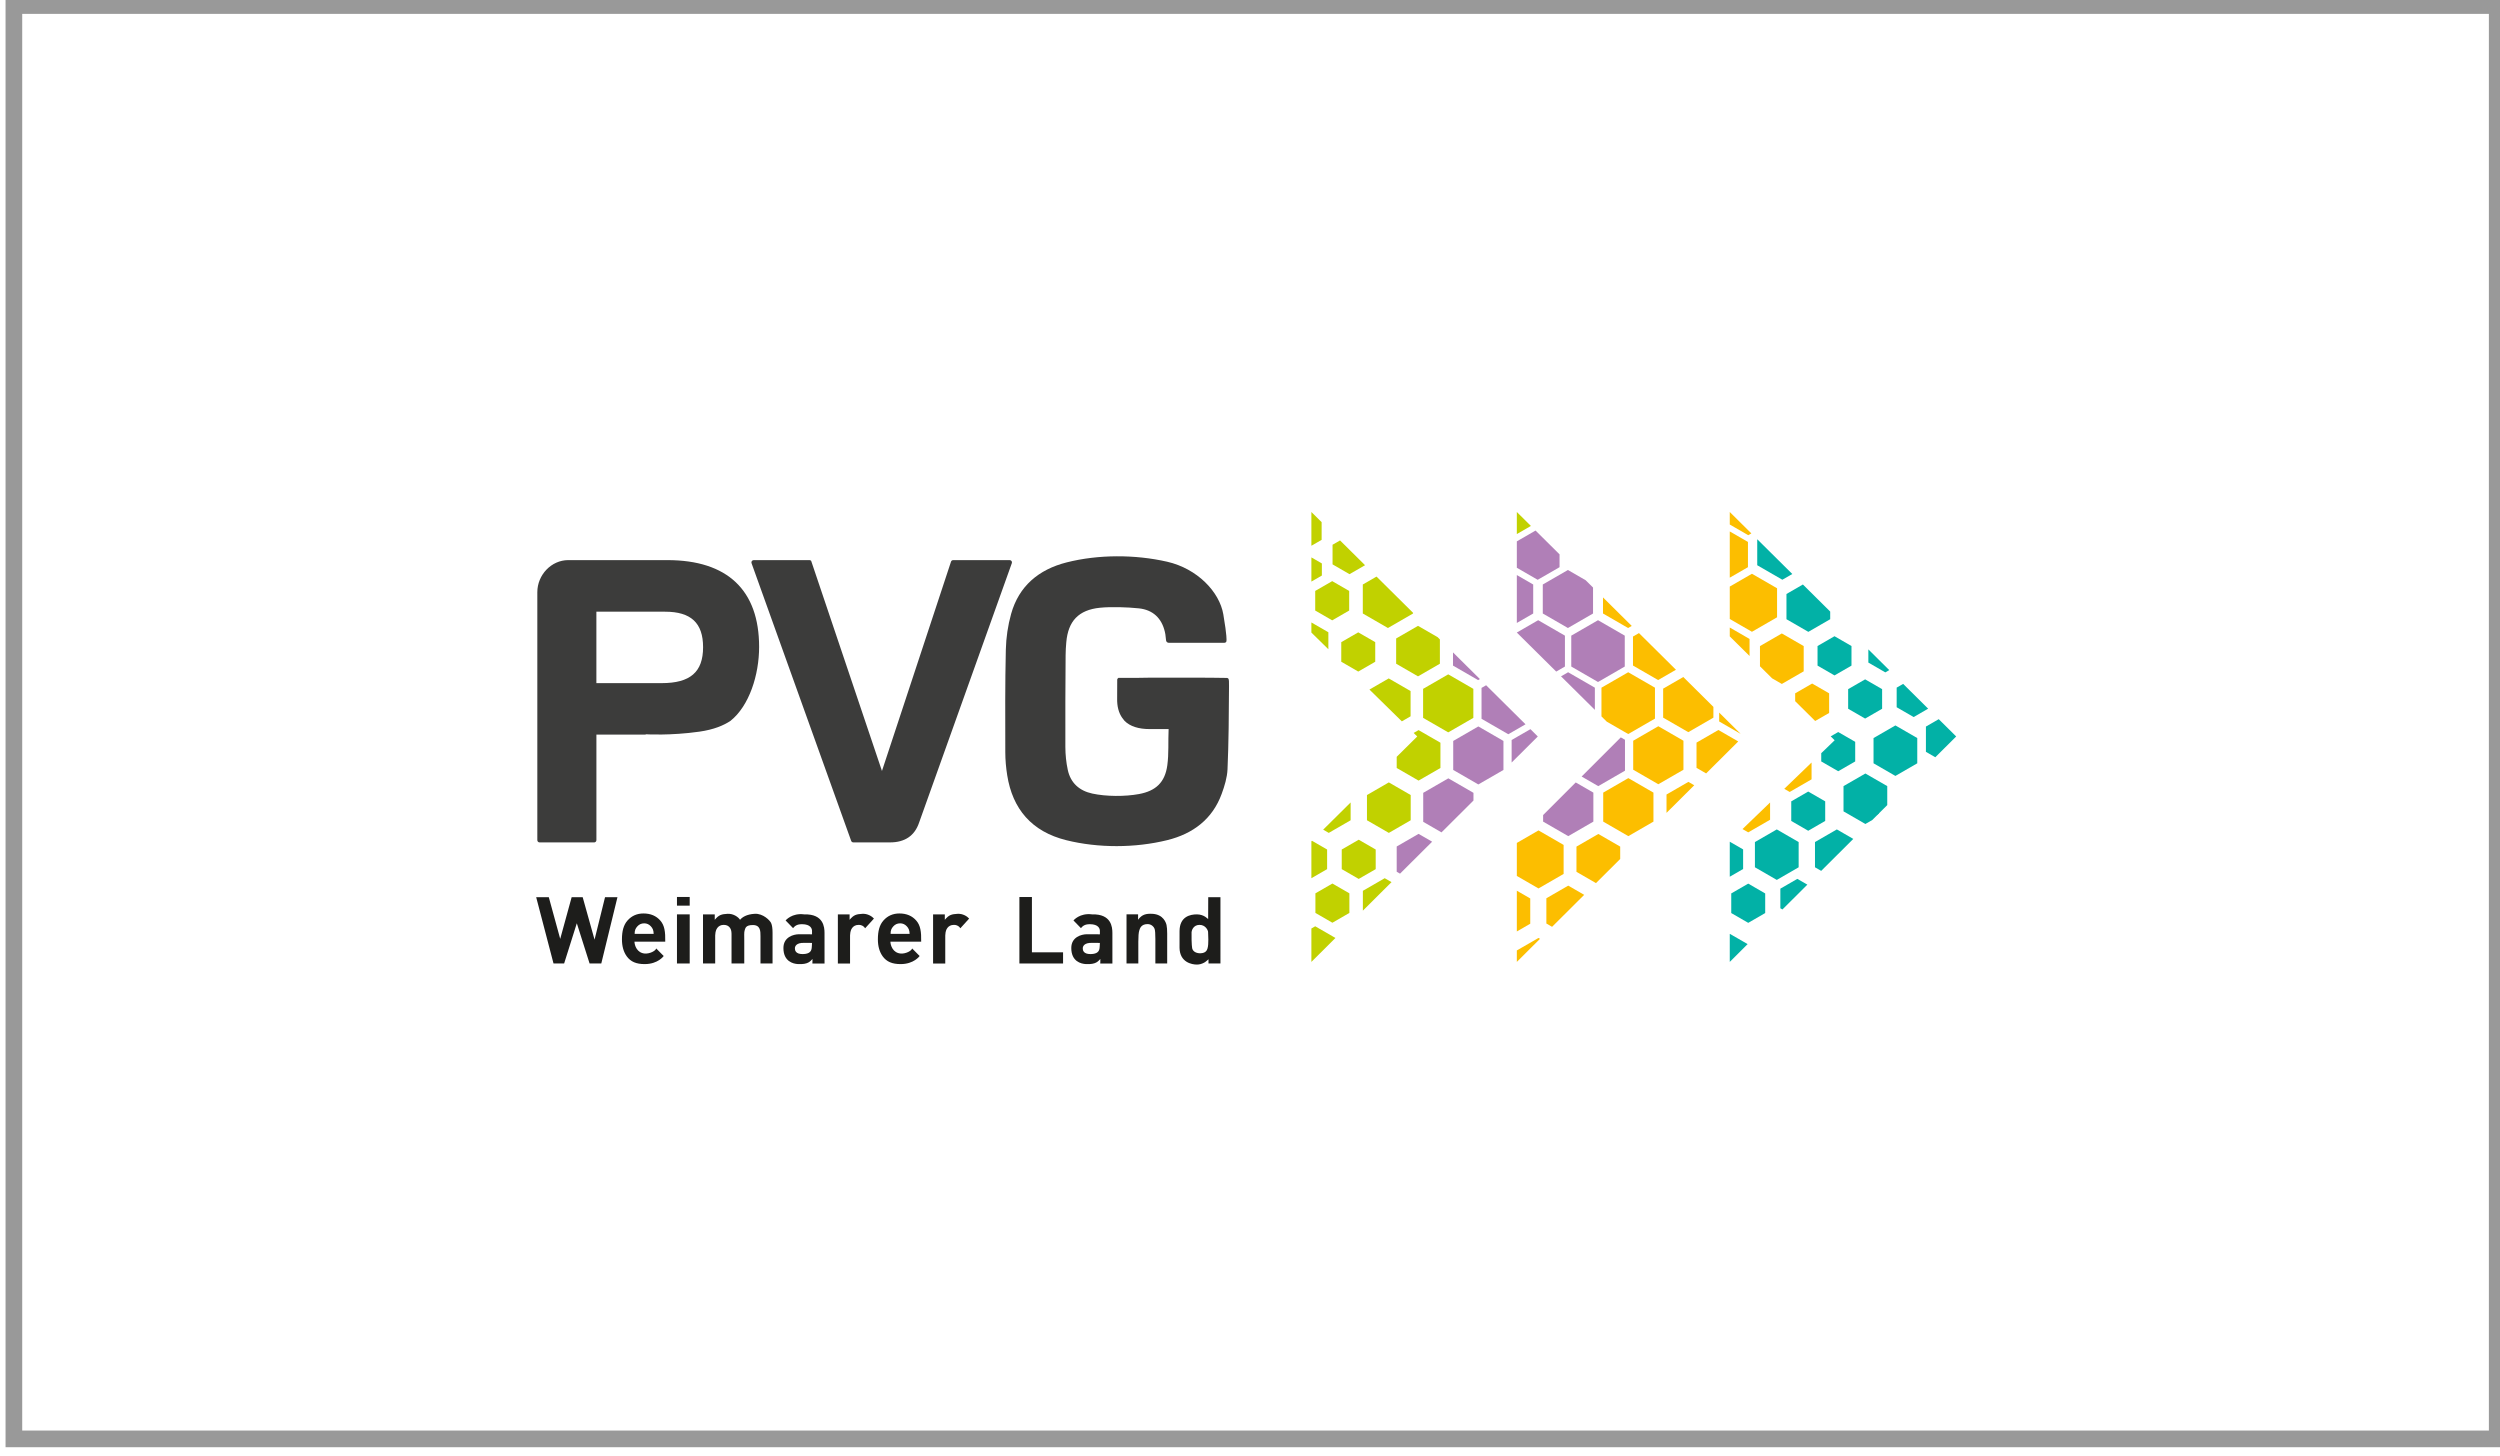 <?xml version="1.0" encoding="UTF-8"?>
<svg xmlns="http://www.w3.org/2000/svg" xmlns:xlink="http://www.w3.org/1999/xlink" version="1.1" id="Ebene_1" x="0px" y="0px" viewBox="0 0 150 87.334" xml:space="preserve">
<rect x="0.833" y="0.333" fill="none" stroke="#999999" stroke-miterlimit="10" width="149" height="86"></rect>
<g>
	<g>
		<defs>
			<rect id="SVGID_00000080892946658186221960000007176339431683092413_" x="28.035" y="26.36" width="98.005" height="35.954"></rect>
		</defs>
		<clipPath id="SVGID_00000155126233032923677660000006798373636215718824_">
			<use xlink:href="#SVGID_00000080892946658186221960000007176339431683092413_" overflow="visible"></use>
		</clipPath>
		<g clip-path="url(#SVGID_00000155126233032923677660000006798373636215718824_)">
			<defs>
				<rect id="SVGID_00000022560946467567635620000018390398790183519670_" x="28.035" y="26.36" width="98.005" height="35.954"></rect>
			</defs>
			<clipPath id="SVGID_00000015326367571822265120000001708725860498411667_">
				<use xlink:href="#SVGID_00000022560946467567635620000018390398790183519670_" overflow="visible"></use>
			</clipPath>
			<path clip-path="url(#SVGID_00000015326367571822265120000001708725860498411667_)" fill="#3C3C3B" d="M45.547,38.816     c0-3.407-1.903-5.209-5.503-5.209h-5.953c-1.004,0-1.852,0.881-1.852,1.926v14.875c0,0.076,0.061,0.137,0.137,0.137h3.271     c0.076,0,0.137-0.061,0.137-0.137v-6.333h2.96l-0.002-0.019c0,0,1.474,0.093,3.225-0.157c0.871-0.124,1.46-0.38,1.858-0.644     C44.957,42.355,45.547,40.491,45.547,38.816 M42.185,38.831c0,1.491-0.767,2.157-2.487,2.157h-3.915v-4.286h4.119     C41.459,36.701,42.185,37.377,42.185,38.831"></path>
			<path clip-path="url(#SVGID_00000015326367571822265120000001708725860498411667_)" fill="#3C3C3B" d="M73.589,38.43     c0,0,0.041-0.219-0.19-1.57c-0.23-1.351-1.564-2.745-3.375-3.158c-1.915-0.436-4.116-0.442-6.026,0.042     c-1.684,0.427-2.867,1.43-3.331,3.09c-0.193,0.691-0.3,1.423-0.317,2.139c-0.048,2.053-0.037,4.107-0.032,6.16     c0.001,0.459,0.042,0.923,0.114,1.377c0.32,2.034,1.473,3.387,3.546,3.902c1.918,0.477,4.129,0.472,6.052-0.002     c1.559-0.384,2.717-1.266,3.27-2.775c0.174-0.473,0.328-0.978,0.351-1.474c0.069-1.526,0.084-3.442,0.09-4.969     c0.002-0.548,0.002-0.518-0.277-0.518c-0.969-0.02-2.605-0.013-3.574-0.013c-0.58,0-1.16-0.007-1.739,0.012h-1.046     c-0.042,0.024-0.072,0.066-0.072,0.117l-0.004,1.103c-0.013,0.491,0.095,0.884,0.307,1.183c0.026,0.042,0.057,0.08,0.09,0.115     c0.018,0.02,0.031,0.046,0.051,0.065c0.326,0.324,0.832,0.489,1.504,0.489h1.136c-0.035,0.745,0.019,1.468-0.079,2.178     c-0.139,1.012-0.681,1.533-1.701,1.721c-0.84,0.155-1.959,0.151-2.797-0.029c-0.792-0.171-1.307-0.649-1.473-1.42     c-0.096-0.447-0.143-0.912-0.145-1.37c-0.01-1.836,0.005-3.673,0.015-5.509c0.001-0.262,0.018-0.525,0.041-0.786     c0.111-1.259,0.733-1.936,2.021-2.065c0.679-0.068,1.648-0.035,2.328,0.036c0.849,0.088,1.373,0.591,1.564,1.404     c0.012,0.051,0.021,0.102,0.031,0.153l0.043,0.373c0.009,0.076,0.08,0.137,0.158,0.137h3.343     C73.543,38.567,73.598,38.506,73.589,38.43"></path>
			<path clip-path="url(#SVGID_00000015326367571822265120000001708725860498411667_)" fill="#3C3C3B" d="M60.694,33.665     c-0.025-0.036-0.067-0.058-0.111-0.058h-3.393c-0.059,0-0.112,0.038-0.13,0.095l-4.142,12.556L48.67,33.652     c-0.025-0.026-0.056-0.045-0.094-0.045h-3.355c-0.044,0-0.086,0.022-0.112,0.058c-0.026,0.037-0.032,0.083-0.017,0.125     l5.979,16.664c0.02,0.054,0.072,0.09,0.129,0.09h2.201c0.894,0,1.483-0.402,1.747-1.193l5.562-15.561     C60.726,33.749,60.72,33.702,60.694,33.665"></path>
		</g>
		<g clip-path="url(#SVGID_00000155126233032923677660000006798373636215718824_)">
			<defs>
				<path id="SVGID_00000019660998848049018230000015670732408298970035_" d="M78.683,37.954l6.351,6.234l-6.351,6.293v7.234      l13.585-13.526L78.683,30.72V37.954z M91.01,37.954l6.293,6.234L91.01,50.48v7.234l13.585-13.526L91.01,30.72V37.954z       M103.786,38.183l6.293,6.234l-6.293,6.063v7.234l13.585-13.526L103.786,30.72V38.183z"></path>
			</defs>
			<clipPath id="SVGID_00000062915271586508244190000005717910869771401142_">
				<use xlink:href="#SVGID_00000019660998848049018230000015670732408298970035_" overflow="visible"></use>
			</clipPath>
			<polygon clip-path="url(#SVGID_00000062915271586508244190000005717910869771401142_)" fill="#02B1A6" points="111.089,39.937      111.089,38.761 110.07,38.173 109.052,38.761 109.052,39.937 110.07,40.525    "></polygon>
			<polygon clip-path="url(#SVGID_00000062915271586508244190000005717910869771401142_)" fill="#B07FB7" points="90.497,40.348      88.892,41.274 88.892,43.128 90.497,44.054 92.102,43.128 92.102,41.274    "></polygon>
			<polygon clip-path="url(#SVGID_00000062915271586508244190000005717910869771401142_)" fill="#B07FB7" points="94.087,40.335      92.482,41.261 92.482,43.116 94.087,44.042 95.692,43.116 95.692,41.261    "></polygon>
			<polygon clip-path="url(#SVGID_00000062915271586508244190000005717910869771401142_)" fill="#FCBE00" points="99.298,41.261      99.298,43.116 97.693,44.042 96.088,43.116 96.088,41.261 97.693,40.335    "></polygon>
			<polygon clip-path="url(#SVGID_00000062915271586508244190000005717910869771401142_)" fill="#B07FB7" points="93.909,44.4      93.909,46.253 92.304,47.181 90.698,46.253 90.698,44.4 92.304,43.474    "></polygon>
			<polygon clip-path="url(#SVGID_00000062915271586508244190000005717910869771401142_)" fill="#B07FB7" points="95.894,43.461      94.289,44.387 94.289,46.241 95.894,47.168 97.499,46.241 97.499,44.387    "></polygon>
			<polygon clip-path="url(#SVGID_00000062915271586508244190000005717910869771401142_)" fill="#B07FB7" points="92.291,37.212      90.686,38.139 90.686,39.992 92.291,40.92 93.896,39.992 93.896,38.139    "></polygon>
			<polygon clip-path="url(#SVGID_00000062915271586508244190000005717910869771401142_)" fill="#B07FB7" points="95.881,37.212      94.276,38.139 94.276,39.992 95.881,40.92 97.486,39.992 97.486,38.139    "></polygon>
			<polygon clip-path="url(#SVGID_00000062915271586508244190000005717910869771401142_)" fill="#C1D100" points="88.401,41.331      88.401,43.072 86.894,43.942 85.386,43.072 85.386,41.331 86.894,40.461    "></polygon>
			<polygon clip-path="url(#SVGID_00000062915271586508244190000005717910869771401142_)" fill="#FCBE00" points="102.804,41.318      102.804,43.059 101.297,43.929 99.789,43.059 99.789,41.318 101.297,40.448    "></polygon>
			<polygon clip-path="url(#SVGID_00000062915271586508244190000005717910869771401142_)" fill="#FCBE00" points="106.165,41.548      106.165,43.288 104.657,44.159 103.15,43.288 103.15,41.548 104.657,40.677    "></polygon>
			<polygon clip-path="url(#SVGID_00000062915271586508244190000005717910869771401142_)" fill="#FCBE00" points="100.994,38.192      100.994,39.933 99.487,40.803 97.979,39.933 97.979,38.192 99.487,37.322    "></polygon>
			<polygon clip-path="url(#SVGID_00000062915271586508244190000005717910869771401142_)" fill="#FCBE00" points="101.666,40.247      101.666,38.337 103.32,37.383 104.973,38.337 104.973,40.247 103.32,41.202    "></polygon>
			<polygon clip-path="url(#SVGID_00000062915271586508244190000005717910869771401142_)" fill="#FCBE00" points="102.804,36.807      102.804,35.067 101.297,34.196 99.789,35.067 99.789,36.807 101.297,37.677    "></polygon>
			<polygon clip-path="url(#SVGID_00000062915271586508244190000005717910869771401142_)" fill="#FCBE00" points="106.624,37.037      106.624,35.296 105.117,34.426 103.609,35.296 103.609,37.037 105.117,37.907    "></polygon>
			<polygon clip-path="url(#SVGID_00000062915271586508244190000005717910869771401142_)" fill="#B07FB7" points="90.207,44.457      90.207,46.197 88.7,47.067 87.193,46.197 87.193,44.457 88.7,43.586    "></polygon>
			<polygon clip-path="url(#SVGID_00000062915271586508244190000005717910869771401142_)" fill="#FCBE00" points="101.007,44.444      101.007,46.185 99.499,47.054 97.992,46.184 97.992,44.444 99.499,43.574    "></polygon>
			<polygon clip-path="url(#SVGID_00000062915271586508244190000005717910869771401142_)" fill="#B07FB7" points="91.992,36.81      91.992,35.07 90.484,34.199 88.977,35.07 88.977,36.81 90.484,37.681    "></polygon>
			<polygon clip-path="url(#SVGID_00000062915271586508244190000005717910869771401142_)" fill="#B07FB7" points="95.582,36.81      95.582,35.07 94.075,34.199 92.567,35.07 92.567,36.81 94.075,37.681    "></polygon>
			<polygon clip-path="url(#SVGID_00000062915271586508244190000005717910869771401142_)" fill="#FCBE00" points="100.994,33.684      100.994,31.944 99.487,31.074 97.979,31.944 97.979,33.684 99.487,34.555    "></polygon>
			<polygon clip-path="url(#SVGID_00000062915271586508244190000005717910869771401142_)" fill="#02B1A6" points="108.449,33.914      108.449,32.174 106.941,31.303 105.434,32.174 105.434,33.914 106.941,34.784    "></polygon>
			<polygon clip-path="url(#SVGID_00000062915271586508244190000005717910869771401142_)" fill="#FCBE00" points="99.195,36.81      99.195,35.07 97.687,34.199 96.18,35.07 96.18,36.81 97.687,37.681    "></polygon>
			<polygon clip-path="url(#SVGID_00000062915271586508244190000005717910869771401142_)" fill="#B07FB7" points="90.194,38.196      90.194,39.936 88.687,40.806 87.18,39.936 87.18,38.196 88.687,37.325    "></polygon>
			<polygon clip-path="url(#SVGID_00000062915271586508244190000005717910869771401142_)" fill="#B07FB7" points="88.408,47.57      88.408,49.31 86.9,50.18 85.393,49.31 85.393,47.57 86.9,46.7    "></polygon>
			<polygon clip-path="url(#SVGID_00000062915271586508244190000005717910869771401142_)" fill="#B07FB7" points="92.011,47.57      92.011,49.31 90.503,50.18 88.996,49.31 88.996,47.57 90.503,46.7    "></polygon>
			<polygon clip-path="url(#SVGID_00000062915271586508244190000005717910869771401142_)" fill="#B07FB7" points="95.602,47.557      95.602,49.297 94.094,50.168 92.587,49.297 92.587,47.557 94.094,46.687    "></polygon>
			<polygon clip-path="url(#SVGID_00000062915271586508244190000005717910869771401142_)" fill="#FCBE00" points="99.207,47.557      99.207,49.297 97.7,50.168 96.193,49.297 96.193,47.557 97.7,46.687    "></polygon>
			<polygon clip-path="url(#SVGID_00000062915271586508244190000005717910869771401142_)" fill="#FCBE00" points="93.817,50.695      93.817,52.436 92.309,53.307 90.803,52.436 90.803,50.695 92.309,49.825    "></polygon>
			<polygon clip-path="url(#SVGID_00000062915271586508244190000005717910869771401142_)" fill="#C1D100" points="79.702,39.112      79.702,37.936 78.684,37.348 77.665,37.936 77.665,39.112 78.684,39.7    "></polygon>
			<polygon clip-path="url(#SVGID_00000062915271586508244190000005717910869771401142_)" fill="#02B1A6" points="112.722,48.097      112.722,48.822 112.094,49.184 111.465,48.822 111.465,48.097 112.094,47.734    "></polygon>
			<polygon clip-path="url(#SVGID_00000062915271586508244190000005717910869771401142_)" fill="#02B1A6" points="113.347,37.048      113.347,35.534 112.035,34.776 110.723,35.534 110.723,37.048 112.035,37.806    "></polygon>
			<polygon clip-path="url(#SVGID_00000062915271586508244190000005717910869771401142_)" fill="#02B1A6" points="115.212,33.572      115.212,32.057 113.9,31.3 112.589,32.057 112.589,33.572 113.9,34.329    "></polygon>
			<polygon clip-path="url(#SVGID_00000062915271586508244190000005717910869771401142_)" fill="#B07FB7" points="97.193,33.572      97.193,32.057 95.881,31.299 94.569,32.057 94.569,33.572 95.881,34.329    "></polygon>
			<polygon clip-path="url(#SVGID_00000062915271586508244190000005717910869771401142_)" fill="#FCBE00" points="98.992,30.459      98.992,28.944 97.68,28.186 96.368,28.944 96.368,30.459 97.68,31.216    "></polygon>
			<polygon clip-path="url(#SVGID_00000062915271586508244190000005717910869771401142_)" fill="#FCBE00" points="102.612,30.459      102.612,28.944 101.3,28.186 99.988,28.944 99.988,30.459 101.3,31.216    "></polygon>
			<polygon clip-path="url(#SVGID_00000062915271586508244190000005717910869771401142_)" fill="#C1D100" points="81.032,41.463      81.032,42.978 79.72,43.735 78.408,42.978 78.408,41.463 79.72,40.705    "></polygon>
			<polygon clip-path="url(#SVGID_00000062915271586508244190000005717910869771401142_)" fill="#C1D100" points="82.835,44.576      82.835,46.091 81.523,46.848 80.211,46.091 80.211,44.576 81.523,43.819    "></polygon>
			<polygon clip-path="url(#SVGID_00000062915271586508244190000005717910869771401142_)" fill="#C1D100" points="81.038,47.702      81.038,49.216 79.726,49.974 78.414,49.216 78.414,47.702 79.726,46.944    "></polygon>
			<polygon clip-path="url(#SVGID_00000062915271586508244190000005717910869771401142_)" fill="#02B1A6" points="102.615,53.896      102.615,55.411 101.303,56.168 99.991,55.411 99.991,53.896 101.303,53.138    "></polygon>
			<polygon clip-path="url(#SVGID_00000062915271586508244190000005717910869771401142_)" fill="#02B1A6" points="100.818,57.022      100.818,58.536 99.506,59.294 98.194,58.536 98.194,57.022 99.506,56.265    "></polygon>
			<polygon clip-path="url(#SVGID_00000062915271586508244190000005717910869771401142_)" fill="#02B1A6" points="105.11,56.792      105.11,58.306 103.798,59.065 102.486,58.306 102.486,56.792 103.798,56.035    "></polygon>
			<polygon clip-path="url(#SVGID_00000062915271586508244190000005717910869771401142_)" fill="#FCBE00" points="108.222,38.765      108.222,40.28 106.91,41.037 105.598,40.28 105.598,38.765 106.91,38.007    "></polygon>
			<polygon clip-path="url(#SVGID_00000062915271586508244190000005717910869771401142_)" fill="#02B1A6" points="117.013,30.459      117.013,28.944 115.701,28.186 114.389,28.944 114.389,30.459 115.701,31.216    "></polygon>
			<polygon clip-path="url(#SVGID_00000062915271586508244190000005717910869771401142_)" fill="#02B1A6" points="109.812,37.153      109.812,35.639 108.5,34.881 107.188,35.639 107.188,37.153 108.5,37.911    "></polygon>
			<polygon clip-path="url(#SVGID_00000062915271586508244190000005717910869771401142_)" fill="#FCBE00" points="104.415,44.557      104.415,46.072 103.103,46.829 101.791,46.072 101.791,44.557 103.103,43.799    "></polygon>
			<polygon clip-path="url(#SVGID_00000062915271586508244190000005717910869771401142_)" fill="#FCBE00" points="108.694,45.245      108.694,46.76 107.382,47.518 106.07,46.76 106.07,45.245 107.382,44.488    "></polygon>
			<polygon clip-path="url(#SVGID_00000062915271586508244190000005717910869771401142_)" fill="#C1D100" points="88.193,36.697      88.193,35.183 86.881,34.425 85.569,35.183 85.569,36.697 86.881,37.455    "></polygon>
			<polygon clip-path="url(#SVGID_00000062915271586508244190000005717910869771401142_)" fill="#C1D100" points="86.393,38.308      86.393,39.823 85.081,40.581 83.769,39.823 83.769,38.308 85.081,37.551    "></polygon>
			<polygon clip-path="url(#SVGID_00000062915271586508244190000005717910869771401142_)" fill="#FCBE00" points="104.877,34.031      104.877,32.516 103.565,31.759 102.253,32.516 102.253,34.031 103.565,34.788    "></polygon>
			<polygon clip-path="url(#SVGID_00000062915271586508244190000005717910869771401142_)" fill="#02B1A6" points="111.605,33.572      111.605,32.057 110.293,31.299 108.981,32.057 108.981,33.572 110.293,34.329    "></polygon>
			<polygon clip-path="url(#SVGID_00000062915271586508244190000005717910869771401142_)" fill="#FCBE00" points="106.206,31.354      106.206,29.84 104.894,29.082 103.583,29.84 103.583,31.354 104.894,32.112    "></polygon>
			<polygon clip-path="url(#SVGID_00000062915271586508244190000005717910869771401142_)" fill="#02B1A6" points="109.796,30.459      109.796,28.944 108.484,28.186 107.172,28.944 107.172,30.459 108.484,31.216    "></polygon>
			<polygon clip-path="url(#SVGID_00000062915271586508244190000005717910869771401142_)" fill="#B07FB7" points="93.573,34.031      93.573,32.516 92.261,31.759 90.95,32.516 90.95,34.031 92.261,34.788    "></polygon>
			<polygon clip-path="url(#SVGID_00000062915271586508244190000005717910869771401142_)" fill="#B07FB7" points="95.387,30.459      95.387,28.944 94.075,28.186 92.763,28.944 92.763,30.459 94.075,31.216    "></polygon>
			<polygon clip-path="url(#SVGID_00000062915271586508244190000005717910869771401142_)" fill="#FCBE00" points="102.615,47.67      102.615,49.185 101.303,49.942 99.991,49.185 99.991,47.67 101.303,46.913    "></polygon>
			<polygon clip-path="url(#SVGID_00000062915271586508244190000005717910869771401142_)" fill="#FCBE00" points="106.205,47.67      106.205,49.185 104.894,49.942 103.582,49.185 103.582,47.67 104.894,46.913    "></polygon>
			<polygon clip-path="url(#SVGID_00000062915271586508244190000005717910869771401142_)" fill="#B07FB7" points="90.214,50.695      90.214,52.436 88.706,53.307 87.199,52.436 87.199,50.695 88.706,49.825    "></polygon>
			<polygon clip-path="url(#SVGID_00000062915271586508244190000005717910869771401142_)" fill="#FCBE00" points="97.212,50.796      97.212,52.31 95.9,53.068 94.588,52.31 94.588,50.796 95.9,50.038    "></polygon>
			<polygon clip-path="url(#SVGID_00000062915271586508244190000005717910869771401142_)" fill="#FCBE00" points="100.818,50.796      100.818,52.31 99.506,53.068 98.194,52.31 98.194,50.796 99.506,50.038    "></polygon>
			<polygon clip-path="url(#SVGID_00000062915271586508244190000005717910869771401142_)" fill="#B07FB7" points="88.212,53.908      88.212,55.423 86.9,56.181 85.588,55.423 85.588,53.908 86.9,53.151    "></polygon>
			<polygon clip-path="url(#SVGID_00000062915271586508244190000005717910869771401142_)" fill="#FCBE00" points="91.815,53.908      91.815,55.423 90.503,56.181 89.191,55.423 89.191,53.908 90.503,53.151    "></polygon>
			<polygon clip-path="url(#SVGID_00000062915271586508244190000005717910869771401142_)" fill="#FCBE00" points="95.406,53.896      95.406,55.411 94.094,56.168 92.782,55.411 92.782,53.896 94.094,53.138    "></polygon>
			<polygon clip-path="url(#SVGID_00000062915271586508244190000005717910869771401142_)" fill="#C1D100" points="84.635,41.463      84.635,42.978 83.323,43.735 82.011,42.978 82.011,41.463 83.323,40.705    "></polygon>
			<polygon clip-path="url(#SVGID_00000062915271586508244190000005717910869771401142_)" fill="#C1D100" points="79.232,44.576      79.232,46.091 77.92,46.848 76.608,46.091 76.608,44.576 77.92,43.819    "></polygon>
			<polygon clip-path="url(#SVGID_00000062915271586508244190000005717910869771401142_)" fill="#C1D100" points="86.426,44.563      86.426,46.079 85.114,46.836 83.802,46.079 83.802,44.563 85.114,43.806    "></polygon>
			<polygon clip-path="url(#SVGID_00000062915271586508244190000005717910869771401142_)" fill="#C1D100" points="84.642,47.702      84.642,49.216 83.33,49.974 82.018,49.216 82.018,47.702 83.33,46.944    "></polygon>
			<polygon clip-path="url(#SVGID_00000062915271586508244190000005717910869771401142_)" fill="#B07FB7" points="86.426,50.789      86.426,52.304 85.114,53.061 83.802,52.304 83.802,50.789 85.114,50.032    "></polygon>
			<polygon clip-path="url(#SVGID_00000062915271586508244190000005717910869771401142_)" fill="#02B1A6" points="99.012,53.896      99.012,55.411 97.7,56.168 96.388,55.411 96.388,53.896 97.7,53.138    "></polygon>
			<polygon clip-path="url(#SVGID_00000062915271586508244190000005717910869771401142_)" fill="#B07FB7" points="90.018,57.034      90.018,58.55 88.706,59.307 87.395,58.55 87.395,57.034 88.706,56.277    "></polygon>
			<polygon clip-path="url(#SVGID_00000062915271586508244190000005717910869771401142_)" fill="#FCBE00" points="93.621,57.034      93.621,58.55 92.309,59.307 90.998,58.55 90.998,57.034 92.309,56.277    "></polygon>
			<polygon clip-path="url(#SVGID_00000062915271586508244190000005717910869771401142_)" fill="#02B1A6" points="97.212,57.022      97.212,58.536 95.9,59.294 94.588,58.536 94.588,57.022 95.9,56.265    "></polygon>
			<polygon clip-path="url(#SVGID_00000062915271586508244190000005717910869771401142_)" fill="#C1D100" points="86.42,57.015      86.42,58.53 85.108,59.287 83.796,58.53 83.796,57.015 85.108,56.258    "></polygon>
			<polygon clip-path="url(#SVGID_00000062915271586508244190000005717910869771401142_)" fill="#C1D100" points="84.396,53.449      84.396,54.964 83.083,55.721 81.772,54.964 81.772,53.449 83.083,52.692    "></polygon>
			<polygon clip-path="url(#SVGID_00000062915271586508244190000005717910869771401142_)" fill="#02B1A6" points="116.72,36.525      116.72,35.349 115.701,34.76 114.682,35.349 114.682,36.525 115.701,37.113    "></polygon>
			<polygon clip-path="url(#SVGID_00000062915271586508244190000005717910869771401142_)" fill="#C1D100" points="86.055,33.402      86.055,32.226 85.036,31.638 84.018,32.226 84.018,33.402 85.036,33.991    "></polygon>
			<polygon clip-path="url(#SVGID_00000062915271586508244190000005717910869771401142_)" fill="#C1D100" points="89.675,33.402      89.675,32.226 88.656,31.638 87.637,32.226 87.637,33.402 88.656,33.991    "></polygon>
			<polygon clip-path="url(#SVGID_00000062915271586508244190000005717910869771401142_)" fill="#C1D100" points="87.868,30.289      87.868,29.113 86.85,28.525 85.831,29.113 85.831,30.289 86.85,30.878    "></polygon>
			<polygon clip-path="url(#SVGID_00000062915271586508244190000005717910869771401142_)" fill="#C1D100" points="91.891,31.535      91.891,30.359 90.872,29.771 89.853,30.359 89.853,31.535 90.872,32.124    "></polygon>
			<polygon clip-path="url(#SVGID_00000062915271586508244190000005717910869771401142_)" fill="#C1D100" points="82.514,39.705      82.514,38.529 81.495,37.941 80.476,38.529 80.476,39.705 81.495,40.294    "></polygon>
			<polygon clip-path="url(#SVGID_00000062915271586508244190000005717910869771401142_)" fill="#02B1A6" points="104.587,50.965      104.587,52.141 103.568,52.729 102.549,52.141 102.549,50.965 103.568,50.377    "></polygon>
			<polygon clip-path="url(#SVGID_00000062915271586508244190000005717910869771401142_)" fill="#C1D100" points="82.542,50.971      82.542,52.148 81.523,52.736 80.504,52.148 80.504,50.971 81.523,50.383    "></polygon>
			<polygon clip-path="url(#SVGID_00000062915271586508244190000005717910869771401142_)" fill="#02B1A6" points="105.912,53.607      105.912,54.783 104.894,55.371 103.875,54.783 103.875,53.605 104.894,53.017    "></polygon>
			<polygon clip-path="url(#SVGID_00000062915271586508244190000005717910869771401142_)" fill="#C1D100" points="80.963,53.6      80.963,54.776 79.944,55.364 78.925,54.776 78.925,53.6 79.944,53.012    "></polygon>
			<polygon clip-path="url(#SVGID_00000062915271586508244190000005717910869771401142_)" fill="#FCBE00" points="109.748,41.6      109.748,42.777 108.729,43.365 107.71,42.777 107.71,41.6 108.729,41.012    "></polygon>
			<polygon clip-path="url(#SVGID_00000062915271586508244190000005717910869771401142_)" fill="#02B1A6" points="118.52,33.403      118.52,32.226 117.501,31.638 116.482,32.226 116.482,33.403 117.501,33.991    "></polygon>
			<polygon clip-path="url(#SVGID_00000062915271586508244190000005717910869771401142_)" fill="#02B1A6" points="113.112,30.286      113.112,29.11 112.093,28.522 111.075,29.11 111.075,30.287 112.093,30.875    "></polygon>
			<polygon clip-path="url(#SVGID_00000062915271586508244190000005717910869771401142_)" fill="#C1D100" points="84.783,36.81      84.783,35.07 83.276,34.2 81.768,35.07 81.768,36.81 83.276,37.681    "></polygon>
			<polygon clip-path="url(#SVGID_00000062915271586508244190000005717910869771401142_)" fill="#C1D100" points="81.99,33.862      81.99,32.685 80.971,32.097 79.953,32.685 79.953,33.862 80.971,34.45    "></polygon>
			<polygon clip-path="url(#SVGID_00000062915271586508244190000005717910869771401142_)" fill="#C1D100" points="79.312,34.532      79.312,33.807 78.683,33.444 78.055,33.807 78.055,34.532 78.683,34.895    "></polygon>
			<polygon clip-path="url(#SVGID_00000062915271586508244190000005717910869771401142_)" fill="#C1D100" points="80.951,36.632      80.951,35.456 79.932,34.868 78.913,35.456 78.913,36.632 79.932,37.221    "></polygon>
			<polygon clip-path="url(#SVGID_00000062915271586508244190000005717910869771401142_)" fill="#C1D100" points="79.627,50.971      79.627,52.148 78.608,52.736 77.59,52.148 77.59,50.971 78.608,50.383    "></polygon>
			<polygon clip-path="url(#SVGID_00000062915271586508244190000005717910869771401142_)" fill="#02B1A6" points="111.312,44.509      111.312,45.686 110.293,46.274 109.274,45.686 109.274,44.509 110.293,43.922    "></polygon>
			<polygon clip-path="url(#SVGID_00000062915271586508244190000005717910869771401142_)" fill="#02B1A6" points="109.512,48.081      109.512,49.257 108.493,49.846 107.475,49.257 107.475,48.081 108.493,47.493    "></polygon>
			<polygon clip-path="url(#SVGID_00000062915271586508244190000005717910869771401142_)" fill="#C1D100" points="82.832,57.015      82.832,58.53 81.521,59.287 80.208,58.53 80.208,57.015 81.521,56.258    "></polygon>
			<polygon clip-path="url(#SVGID_00000062915271586508244190000005717910869771401142_)" fill="#02B1A6" points="112.927,42.526      112.927,41.349 111.908,40.761 110.889,41.349 110.889,42.526 111.908,43.114    "></polygon>
			<polygon clip-path="url(#SVGID_00000062915271586508244190000005717910869771401142_)" fill="#02B1A6" points="115.036,44.283      115.036,45.798 113.724,46.556 112.412,45.798 112.412,44.283 113.724,43.526    "></polygon>
			<polygon clip-path="url(#SVGID_00000062915271586508244190000005717910869771401142_)" fill="#02B1A6" points="116.839,47.397      116.839,48.912 115.527,49.669 114.215,48.912 114.215,47.397 115.527,46.639    "></polygon>
			<polygon clip-path="url(#SVGID_00000062915271586508244190000005717910869771401142_)" fill="#02B1A6" points="115.042,50.523      115.042,52.037 113.73,52.795 112.418,52.037 112.418,50.523 113.73,49.765    "></polygon>
			<polygon clip-path="url(#SVGID_00000062915271586508244190000005717910869771401142_)" fill="#02B1A6" points="118.179,43.594      118.179,45.11 116.867,45.867 115.555,45.11 115.555,43.594 116.867,42.837    "></polygon>
			<polygon clip-path="url(#SVGID_00000062915271586508244190000005717910869771401142_)" fill="#02B1A6" points="113.235,47.167      113.235,48.682 111.923,49.439 110.611,48.682 110.611,47.167 111.923,46.41    "></polygon>
			<polygon clip-path="url(#SVGID_00000062915271586508244190000005717910869771401142_)" fill="#02B1A6" points="118.645,50.523      118.645,52.037 117.333,52.795 116.021,52.037 116.021,50.523 117.333,49.765    "></polygon>
			<polygon clip-path="url(#SVGID_00000062915271586508244190000005717910869771401142_)" fill="#02B1A6" points="118.629,56.729      118.629,58.244 117.317,59.001 116.005,58.244 116.005,56.729 117.317,55.972    "></polygon>
			<polygon clip-path="url(#SVGID_00000062915271586508244190000005717910869771401142_)" fill="#02B1A6" points="115.838,42.434      115.838,41.258 114.819,40.67 113.8,41.258 113.8,42.434 114.819,43.023    "></polygon>
			<polygon clip-path="url(#SVGID_00000062915271586508244190000005717910869771401142_)" fill="#02B1A6" points="116.546,53.791      116.546,54.969 115.527,55.557 114.508,54.969 114.508,53.791 115.527,53.203    "></polygon>
			<polygon clip-path="url(#SVGID_00000062915271586508244190000005717910869771401142_)" fill="#02B1A6" points="114.737,56.879      114.737,58.056 113.718,58.644 112.699,58.056 112.699,56.879 113.718,56.291    "></polygon>
			<polygon clip-path="url(#SVGID_00000062915271586508244190000005717910869771401142_)" fill="#02B1A6" points="118.786,39.631      118.786,37.89 117.279,37.02 115.772,37.89 115.772,39.631 117.279,40.501    "></polygon>
			<polygon clip-path="url(#SVGID_00000062915271586508244190000005717910869771401142_)" fill="#02B1A6" points="108.859,54.496      108.859,53.32 107.84,52.732 106.821,53.32 106.821,54.496 107.84,55.084    "></polygon>
			<polygon clip-path="url(#SVGID_00000062915271586508244190000005717910869771401142_)" fill="#02B1A6" points="114.138,39.755      114.138,38.579 113.119,37.99 112.101,38.579 112.101,39.755 113.119,40.343    "></polygon>
			<polygon clip-path="url(#SVGID_00000062915271586508244190000005717910869771401142_)" fill="#02B1A6" points="112.942,53.791      112.942,54.969 111.923,55.557 110.904,54.969 110.904,53.791 111.923,53.203    "></polygon>
			<polygon clip-path="url(#SVGID_00000062915271586508244190000005717910869771401142_)" fill="#02B1A6" points="107.919,50.523      107.919,52.037 106.608,52.795 105.295,52.037 105.295,50.523 106.608,49.765    "></polygon>
			<polygon clip-path="url(#SVGID_00000062915271586508244190000005717910869771401142_)" fill="#02B1A6" points="111.523,50.523      111.523,52.037 110.211,52.795 108.899,52.037 108.899,50.523 110.211,49.765    "></polygon>
			<polygon clip-path="url(#SVGID_00000062915271586508244190000005717910869771401142_)" fill="#C1D100" points="80.225,56.334      80.225,57.85 78.913,58.607 77.601,57.85 77.601,56.334 78.913,55.577    "></polygon>
			<polygon clip-path="url(#SVGID_00000062915271586508244190000005717910869771401142_)" fill="#C1D100" points="79.298,30.876      79.298,32.391 77.986,33.148 76.674,32.391 76.674,30.876 77.986,30.119    "></polygon>
		</g>
		<g clip-path="url(#SVGID_00000155126233032923677660000006798373636215718824_)">
			<defs>
				<rect id="SVGID_00000179638008572487747080000002387320049618874503_" x="28.035" y="26.36" width="98.005" height="35.954"></rect>
			</defs>
			<clipPath id="SVGID_00000088830337412850141150000004865041778785833389_">
				<use xlink:href="#SVGID_00000179638008572487747080000002387320049618874503_" overflow="visible"></use>
			</clipPath>
			<polygon clip-path="url(#SVGID_00000088830337412850141150000004865041778785833389_)" fill="#1D1D1B" points="33.211,57.809      32.171,53.832 32.928,53.832 33.613,56.333 34.299,53.832 34.961,53.832 35.673,56.379 36.302,53.832 37.047,53.832      36.077,57.809 35.375,57.809 34.609,55.396 33.848,57.809    "></polygon>
			<path clip-path="url(#SVGID_00000088830337412850141150000004865041778785833389_)" fill="#1D1D1B" d="M54.73,56.908l0.448,0.453     c0,0-0.339,0.485-1.139,0.485c-0.502,0-0.84-0.137-1.081-0.47c-0.19-0.267-0.285-0.605-0.285-1.012     c0-0.487,0.092-0.868,0.342-1.143c0.25-0.276,0.566-0.413,0.949-0.413c0.429,0,0.768,0.144,1.017,0.433     c0.248,0.288,0.301,0.663,0.29,1.259h-1.847c0.005,0.23,0.153,0.68,0.625,0.713C54.345,57.232,54.688,57.055,54.73,56.908      M54.577,56.032c-0.005-0.225-0.063-0.339-0.171-0.456c-0.109-0.117-0.241-0.176-0.397-0.176c-0.167,0-0.304,0.062-0.413,0.185     c-0.109,0.124-0.162,0.234-0.16,0.446H54.577z"></path>
			<path clip-path="url(#SVGID_00000088830337412850141150000004865041778785833389_)" fill="#1D1D1B" d="M39.374,56.908     l0.448,0.453c0,0-0.339,0.485-1.139,0.485c-0.502,0-0.84-0.137-1.081-0.47c-0.19-0.267-0.285-0.605-0.285-1.012     c0-0.487,0.092-0.868,0.342-1.143c0.25-0.276,0.566-0.413,0.949-0.413c0.429,0,0.768,0.144,1.017,0.433     c0.248,0.288,0.301,0.663,0.29,1.259h-1.847c0.005,0.23,0.153,0.68,0.625,0.713C38.988,57.232,39.332,57.055,39.374,56.908      M39.22,56.032c-0.005-0.225-0.063-0.339-0.171-0.456c-0.109-0.117-0.241-0.176-0.397-0.176c-0.167,0-0.304,0.062-0.413,0.185     c-0.109,0.124-0.162,0.234-0.16,0.446H39.22z"></path>
			<path clip-path="url(#SVGID_00000088830337412850141150000004865041778785833389_)" fill="#1D1D1B" d="M40.618,53.818h0.764     v0.521h-0.764V53.818z M40.618,54.862h0.764v2.947h-0.764V54.862z"></path>
			<path clip-path="url(#SVGID_00000088830337412850141150000004865041778785833389_)" fill="#1D1D1B" d="M42.181,54.862h0.704     v0.327c0.252-0.306,0.42-0.339,0.768-0.36c0.357-0.021,0.662,0.206,0.749,0.36c0.127-0.154,0.391-0.334,0.885-0.361     c0.494-0.027,0.911,0.394,0.983,0.561c0.053,0.123,0.083,0.303,0.083,0.578v1.842h-0.724v-1.647c0-0.286,0.002-0.663-0.464-0.66     c-0.427,0.002-0.442,0.189-0.484,0.314c-0.042,0.126-0.025,0.338-0.025,0.609v1.384h-0.764V56.23c0-0.28,0.003-0.165-0.009-0.325     c-0.006-0.086-0.075-0.411-0.453-0.413c-0.378-0.002-0.476,0.318-0.499,0.442c-0.025,0.136-0.02,0.198-0.02,0.475v1.4h-0.731     V54.862z"></path>
			<path clip-path="url(#SVGID_00000088830337412850141150000004865041778785833389_)" fill="#1D1D1B" d="M47.584,55.688     l-0.448-0.461c0,0,0.377-0.465,1.12-0.364c1.162-0.034,1.215,0.779,1.215,1.11l0.001,1.837h-0.729c0,0,0.011-0.257,0.005-0.272     c-0.13,0.127-0.241,0.338-0.864,0.307c-0.297-0.015-0.88-0.157-0.879-0.967c0-0.667,0.624-0.814,0.902-0.822     c0.363-0.011,0.814,0.005,0.814,0.005v-0.208c0-0.147-0.099-0.396-0.588-0.401C47.806,55.448,47.686,55.567,47.584,55.688      M48.256,56.572c-0.491-0.017-0.562,0.22-0.562,0.328c0,0.107,0.029,0.35,0.474,0.345c0.43-0.005,0.494-0.196,0.523-0.295     c0.02-0.065,0.03-0.372,0.03-0.372S48.58,56.57,48.256,56.572"></path>
			<path clip-path="url(#SVGID_00000088830337412850141150000004865041778785833389_)" fill="#1D1D1B" d="M64.856,55.688     l-0.448-0.461c0,0,0.377-0.465,1.12-0.364c1.162-0.034,1.215,0.779,1.215,1.11l0.001,1.837h-0.729c0,0,0.011-0.257,0.005-0.272     c-0.13,0.127-0.241,0.338-0.864,0.307c-0.297-0.015-0.88-0.157-0.879-0.967c0-0.667,0.624-0.814,0.902-0.822     c0.363-0.011,0.814,0.005,0.814,0.005v-0.208c0-0.147-0.099-0.396-0.588-0.401C65.078,55.448,64.958,55.567,64.856,55.688      M65.528,56.572c-0.491-0.017-0.562,0.22-0.562,0.328c0,0.107,0.029,0.35,0.474,0.345c0.43-0.005,0.494-0.196,0.523-0.295     c0.02-0.065,0.03-0.372,0.03-0.372S65.852,56.57,65.528,56.572"></path>
			<polygon clip-path="url(#SVGID_00000088830337412850141150000004865041778785833389_)" fill="#1D1D1B" points="61.164,57.809      61.164,53.821 61.915,53.821 61.915,57.139 63.784,57.139 63.784,57.809    "></polygon>
			<path clip-path="url(#SVGID_00000088830337412850141150000004865041778785833389_)" fill="#1D1D1B" d="M70.03,57.809h-0.708     v-1.471c0-0.311-0.015-0.512-0.045-0.604c-0.03-0.091-0.168-0.292-0.429-0.289c-0.394,0.005-0.458,0.277-0.495,0.396     c-0.036,0.119-0.054,0.34-0.054,0.662v1.305h-0.708v-2.947h0.694v0.324c0.234-0.326,0.492-0.373,0.846-0.357     c0.684,0.031,0.835,0.557,0.861,0.676c0.026,0.119,0.039,0.29,0.039,0.513V57.809z"></path>
			<path clip-path="url(#SVGID_00000088830337412850141150000004865041778785833389_)" fill="#1D1D1B" d="M73.226,57.809H72.51     l0-0.253c0,0-0.159,0.147-0.25,0.197c-0.147,0.08-0.295,0.121-0.445,0.121c-0.304,0-1.028-0.133-1.043-1.003     c-0.003-0.158-0.001-0.861,0.001-1.014c0.009-0.841,0.609-1,1.052-0.995c0.424,0.004,0.664,0.286,0.664,0.286l0.005-1.317h0.733     V57.809z M71.53,56.896c0.055,0.234,0.306,0.309,0.509,0.3c0.307-0.014,0.377-0.18,0.409-0.28     c0.089-0.281,0.037-0.853,0.037-0.998c0-0.091-0.152-0.439-0.532-0.425c-0.353,0.013-0.45,0.325-0.459,0.429     C71.483,56.032,71.496,56.752,71.53,56.896"></path>
			<path clip-path="url(#SVGID_00000088830337412850141150000004865041778785833389_)" fill="#1D1D1B" d="M51.907,55.697     l0.529-0.583c-0.127-0.143-0.391-0.303-0.693-0.285c-0.347,0.021-0.516,0.054-0.767,0.36v-0.327h-0.704v2.948h0.731v-1.4     c0-0.277-0.004-0.339,0.02-0.475c0.022-0.124,0.12-0.444,0.499-0.442C51.731,55.493,51.845,55.593,51.907,55.697"></path>
			<path clip-path="url(#SVGID_00000088830337412850141150000004865041778785833389_)" fill="#1D1D1B" d="M57.62,55.697l0.529-0.583     c-0.127-0.143-0.391-0.303-0.693-0.285c-0.347,0.021-0.516,0.054-0.767,0.36v-0.327h-0.704v2.948h0.731v-1.4     c0-0.277-0.004-0.339,0.02-0.475c0.022-0.124,0.12-0.444,0.499-0.442C57.444,55.493,57.559,55.593,57.62,55.697"></path>
		</g>
	</g>
</g>
</svg>
